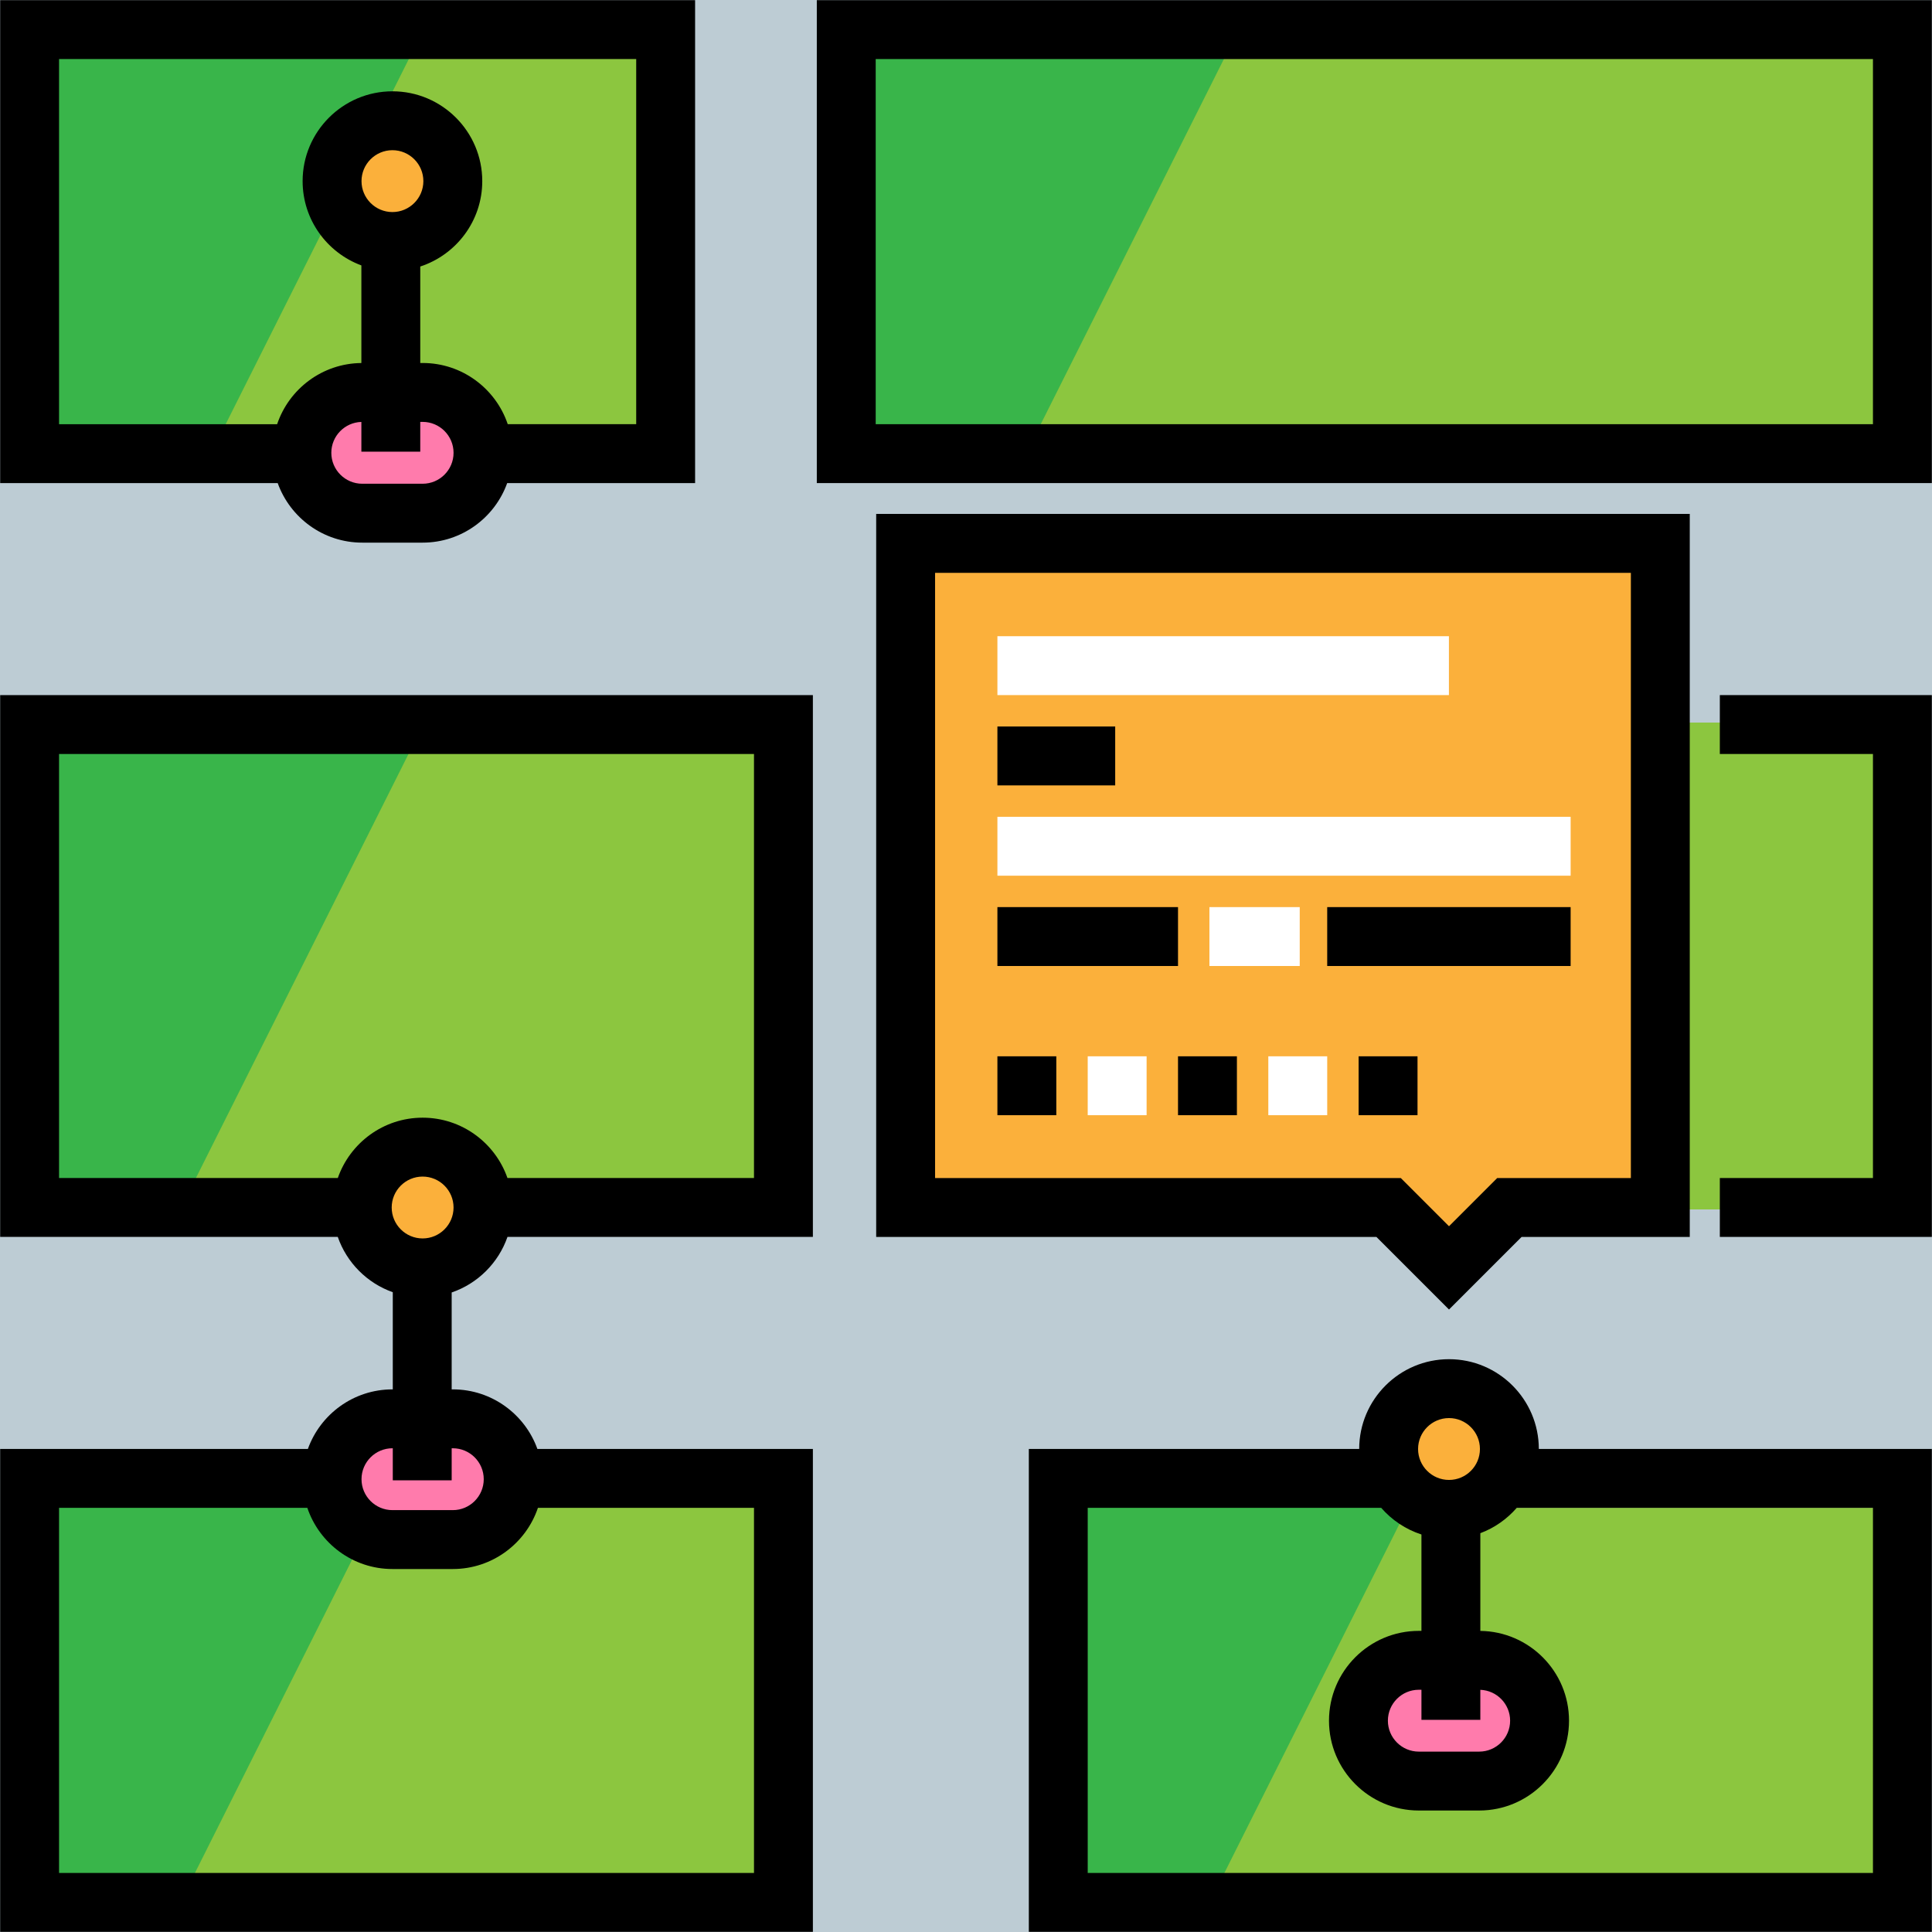 <svg xmlns="http://www.w3.org/2000/svg" xmlns:xlink="http://www.w3.org/1999/xlink" id="Layer_1" viewBox="0 0 511.998 511.998" xml:space="preserve"><rect style="fill:#BDCCD4;" width="511.998" height="511.998"></rect><polygon style="fill:#FBB03B;" points="440,320 440,144 240,144 240,320 368,320 384,336 400,320 "></polygon><g>	<rect x="223.744" y="8.365" style="fill:#8CC63F;" width="279.888" height="111.331"></rect>	<polyline style="fill:#8CC63F;" points="399.586,399.586 503.634,399.586 503.634,503.634 279.931,503.634 279.931,399.586   368.372,399.586  "></polyline>	<polyline style="fill:#8CC63F;" points="128.021,320.51 208.138,320.51 208.138,191.49 8.366,191.49 8.366,320.51 95.767,320.51    "></polyline>	<polyline style="fill:#8CC63F;" points="136.345,392.302 208.138,392.302 208.138,503.634 8.366,503.634 8.366,392.302   88.483,392.302  "></polyline>	<polyline style="fill:#8CC63F;" points="440.164,320.51 503.634,320.51 503.634,191.49 440.164,191.49  "></polyline>	<polyline style="fill:#8CC63F;" points="128.021,119.698 175.883,119.698 175.883,8.366 8.366,8.366 8.366,119.698 80.159,119.698    "></polyline></g><circle style="fill:#FBB03B;" cx="103.996" cy="47.997" r="16"></circle><path style="fill:#FF7BAC;" d="M80,120L80,120c0,8.837,7.164,16,16,16h16c8.837,0,16-7.164,16-16l0,0 c0-8.837-7.164-15.999-16-15.999H96C87.163,104,80,111.164,80,120z"></path><g>	<circle style="fill:#FBB03B;" cx="111.997" cy="319.999" r="16"></circle>	<circle style="fill:#FBB03B;" cx="383.998" cy="383.998" r="16"></circle></g><path style="fill:#FF7BAC;" d="M360,455.999L360,455.999c0,8.837,7.164,16,16,16h16c8.837,0,16-7.164,16-16l0,0 c0-8.837-7.164-16-16-16h-16C367.164,440,360,447.163,360,455.999z"></path><g>	<polygon style="fill:#39B54A;" points="56,120 8,120 8,8.355 112,8.355  "></polygon>	<polygon style="fill:#39B54A;" points="271.999,120 224,120 224,8.355 328,8.355  "></polygon>	<polygon style="fill:#39B54A;" points="48,320 8,320 8,192.355 112,192.355  "></polygon>	<polygon style="fill:#39B54A;" points="48,503.644 8,503.644 8,392 104,392  "></polygon>	<polygon style="fill:#39B54A;" points="320.814,503.644 280.815,503.644 280.815,392 376.815,392  "></polygon></g><path d="M511.957,128.021H216.462V0.043h295.495V128.021z M232.069,112.414H496.35V15.65H232.069L232.069,112.414L232.069,112.414z"></path><path d="M0.043,128.021h73.548c3.299,9.189,12.098,15.782,22.41,15.782h16c10.311,0,19.109-6.592,22.409-15.782h49.798V0.043H0.044 v127.979H0.043z M112,128.196H96c-4.52,0-8.197-3.676-8.197-8.196c0-4.441,3.552-8.06,7.963-8.185v7.883h15.607v-7.894H112 c4.52,0,8.196,3.677,8.196,8.197S116.52,128.196,112,128.196z M95.804,48c0-4.52,3.676-8.197,8.196-8.197 c4.52,0,8.197,3.677,8.197,8.197s-3.677,8.197-8.197,8.197C99.48,56.197,95.804,52.519,95.804,48z M15.65,15.65H168.6v96.764 h-34.043c-3.176-9.416-12.083-16.218-22.557-16.218h-0.627V70.63c9.527-3.112,16.43-12.077,16.43-22.629 c0-13.126-10.678-23.804-23.804-23.804c-13.125,0-23.803,10.678-23.803,23.804c0,10.233,6.491,18.976,15.57,22.335v25.867 c-10.371,0.101-19.172,6.866-22.323,16.212H15.65V15.65z"></path><path d="M407.804,383.979c-0.011-13.116-10.685-23.782-23.803-23.782s-23.792,10.667-23.803,23.782h-87.549v127.979h239.31V383.979 H407.804z M392.302,447.818c4.378,0.161,7.894,3.764,7.894,8.181c0,4.52-3.677,8.196-8.197,8.196H376 c-4.52,0-8.197-3.676-8.197-8.196c0-4.52,3.677-8.197,8.197-8.197h0.695v7.968h15.607V447.818z M384,375.803 c4.52,0,8.197,3.677,8.197,8.197c0,4.52-3.677,8.197-8.197,8.197c-4.52,0-8.197-3.677-8.197-8.197 C375.803,379.481,379.481,375.803,384,375.803z M496.35,496.35H288.255v-96.764h77.771c2.816,3.241,6.492,5.716,10.669,7.067v25.544 H376c-13.126,0-23.804,10.678-23.804,23.804c0,13.125,10.678,23.803,23.804,23.803H392c13.126,0,23.804-10.678,23.804-23.803 c0-13.025-10.515-23.632-23.501-23.796v-25.896c3.762-1.405,7.065-3.745,9.654-6.721h94.394L496.35,496.35L496.35,496.35z"></path><path d="M384,347.036l-19.232-19.232H232.196V136.196h215.608v191.606h-44.571L384,347.036z M247.803,312.196h123.429l12.769,12.769 l12.768-12.769h35.428V151.804H247.803V312.196z"></path><polygon points="511.957,327.793 455.772,327.793 455.772,312.186 496.35,312.186 496.35,199.814 455.772,199.814 455.772,184.207  511.957,184.207 "></polygon><rect x="264.323" y="168.599" style="fill:#FFFFFF;" width="119.655" height="15.607"></rect><rect x="264.323" y="192.53" width="31.214" height="15.607"></rect><rect x="264.323" y="279.93" width="15.607" height="15.607"></rect><rect x="288.254" y="279.93" style="fill:#FFFFFF;" width="15.607" height="15.607"></rect><rect x="312.185" y="279.93" width="15.607" height="15.607"></rect><rect x="336.116" y="279.93" style="fill:#FFFFFF;" width="15.607" height="15.607"></rect><rect x="360.047" y="279.93" width="15.607" height="15.607"></rect><rect x="264.323" y="216.461" style="fill:#FFFFFF;" width="151.91" height="15.607"></rect><rect x="264.323" y="240.392" width="47.862" height="15.607"></rect><rect x="320.509" y="240.392" style="fill:#FFFFFF;" width="23.931" height="15.607"></rect><rect x="351.723" y="240.392" width="64.51" height="15.607"></rect><path style="fill:#FF7BAC;" d="M87.999,392L87.999,392c0,8.837,7.164,16,16,16h16c8.837,0,16-7.164,16-16l0,0 c0-8.837-7.164-16-16-16h-16C95.163,375.999,87.999,383.163,87.999,392z"></path><path d="M134.487,327.793h80.935V184.207H0.043v143.586h89.471c2.372,6.827,7.767,12.247,14.577,14.654v25.75H104 c-10.311,0-19.109,6.592-22.409,15.782H0.043v127.979h215.379V383.979h-73.012c-3.299-9.189-12.098-15.782-22.409-15.782h-0.303 v-25.678C126.607,340.15,132.09,334.689,134.487,327.793z M199.814,496.35H15.65v-96.764h65.794 c3.176,9.416,12.083,16.218,22.557,16.218h16c10.472,0,19.381-6.802,22.557-16.218h57.257V496.35z M120,383.804 c4.52,0,8.196,3.676,8.196,8.196c0,4.52-3.676,8.197-8.196,8.197h-16c-4.52,0-8.196-3.677-8.196-8.197s3.676-8.196,8.196-8.196 h0.091v8.499h15.607v-8.499H120z M15.65,199.814h184.164v112.372H134.48c-3.241-9.298-12.091-15.989-22.48-15.989 s-19.237,6.692-22.478,15.989H15.65V199.814z M111.999,311.804c4.52,0,8.197,3.676,8.197,8.196c0,4.52-3.677,8.197-8.197,8.197 c-4.52,0-8.196-3.677-8.196-8.197C103.803,315.48,107.48,311.804,111.999,311.804z"></path></svg>